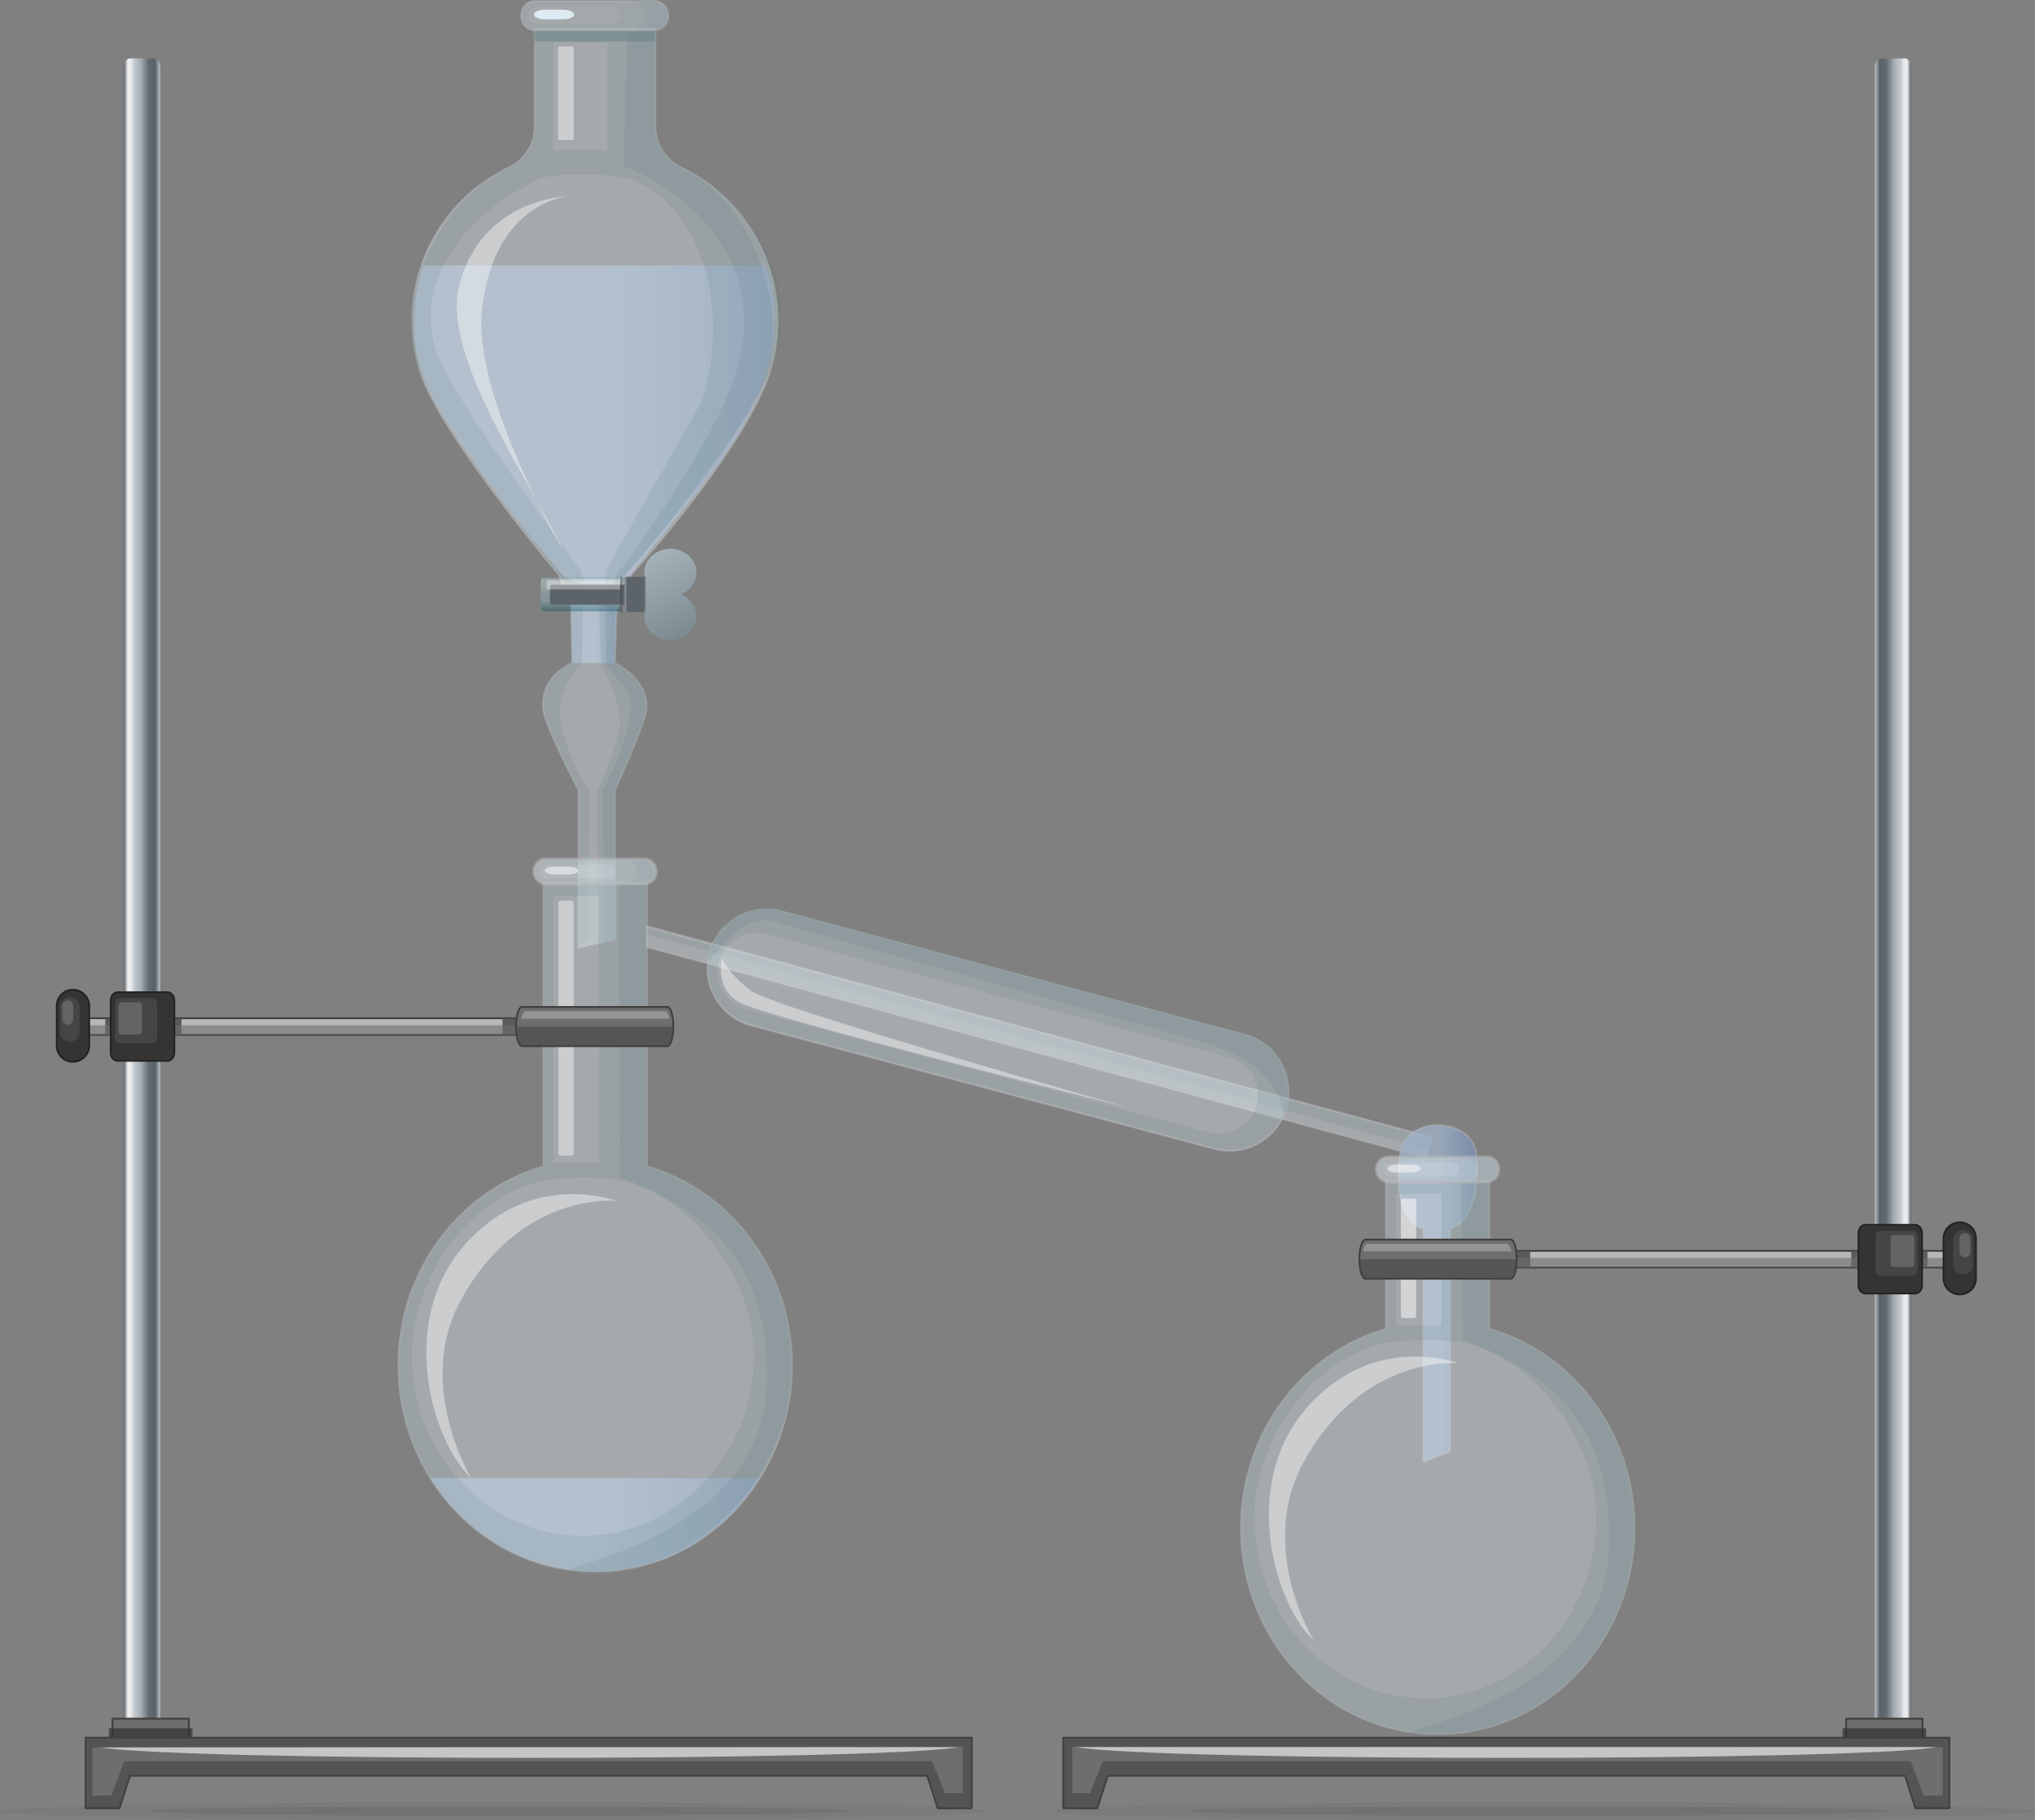 <?xml version="1.0" encoding="UTF-8" standalone="no"?>
<svg
   width="396.094mm"
   height="354.305mm"
   viewBox="0 0 1122.783 1004.34"
   version="1.1"
   id="svg398"
   sodipodi:docname="YCUZD2501236998kimijaseksp2.svg"
   inkscape:export-filename="YCUZD2501236998kimijaseksp2_lab.svg"
   inkscape:export-xdpi="96"
   inkscape:export-ydpi="96"
   xmlns:inkscape="http://www.inkscape.org/namespaces/inkscape"
   xmlns:sodipodi="http://sodipodi.sourceforge.net/DTD/sodipodi-0.dtd"
   xmlns:xlink="http://www.w3.org/1999/xlink"
   xmlns="http://www.w3.org/2000/svg"
   xmlns:svg="http://www.w3.org/2000/svg">
  <rect x="0" y="0" width="1122.783" height="1004.34" fill="#808080" stroke="none"/>
  <sodipodi:namedview
     id="namedview398"
     pagecolor="#ffffff"
     bordercolor="#000000"
     borderopacity="0.25"
     inkscape:showpageshadow="2"
     inkscape:pageopacity="0.0"
     inkscape:pagecheckerboard="0"
     inkscape:deskcolor="#d1d1d1"
     inkscape:document-units="mm" />
  <defs
     id="defs23">
    <style
       id="style1">.cls-1,.cls-25,.cls-26,.cls-28,.cls-32{isolation:isolate;}.cls-11,.cls-2,.cls-3,.cls-7{opacity:0.75;}.cls-2{fill:url(#linear-gradient);}.cls-3{fill:url(#linear-gradient-2);}.cls-20,.cls-4{fill:#e4eef3;}.cls-10,.cls-20,.cls-4{stroke:#bebdbe;}.cls-10,.cls-20,.cls-22,.cls-24,.cls-4{stroke-linecap:round;stroke-linejoin:round;}.cls-4,.cls-9{opacity:0.38;}.cls-18,.cls-5{fill:#3a6b75;}.cls-5{opacity:0.11;}.cls-21,.cls-32,.cls-41,.cls-44,.cls-6{fill:#fff;}.cls-37,.cls-6{opacity:0.42;}.cls-8{fill:url(#linear-gradient-3);}.cls-10{fill:none;}.cls-11{fill:url(#linear-gradient-4);}.cls-12{fill:url(#linear-gradient-5);}.cls-13{fill:url(#linear-gradient-6);}.cls-14{fill:#696255;}.cls-15{opacity:0.49;}.cls-16{fill:#587780;}.cls-16,.cls-41{opacity:0.35;}.cls-17{fill:#e4f4fe;opacity:0.9;mix-blend-mode:color-dodge;}.cls-18{opacity:0.07;}.cls-19{fill:url(#linear-gradient-7);}.cls-20{stroke-width:2px;}.cls-20,.cls-21{opacity:0.5;}.cls-21{mix-blend-mode:overlay;}.cls-22,.cls-26{fill:#6e6e6d;}.cls-22,.cls-24{stroke:#403f3e;}.cls-23{fill:#2f2f2f;}.cls-23,.cls-33{opacity:0.68;}.cls-24{fill:#b8b6b7;}.cls-25{fill:#515151;opacity:0.9;}.cls-26,.cls-28,.cls-32{opacity:0.6;}.cls-27{fill:#959493;}.cls-28,.cls-29{fill:#464545;}.cls-29{stroke:#1e1e1c;stroke-miterlimit:10;}.cls-30{fill:#777676;}.cls-30,.cls-31{opacity:0.64;}.cls-31{fill:#2c2b2b;}.cls-33{fill:#494847;}.cls-34,.cls-35,.cls-42{fill:#231f20;}.cls-34{opacity:0.05;}.cls-35{opacity:0.1;}.cls-36{fill:url(#linear-gradient-8);}.cls-37{fill:url(#linear-gradient-9);}.cls-38{fill:url(#linear-gradient-10);}.cls-39{opacity:0.89;fill:url(#linear-gradient-11);}.cls-40{fill:url(#linear-gradient-12);}.cls-42,.cls-43,.cls-44{opacity:0.26;}.cls-43{fill:#95979a;}</style>
    <linearGradient
       id="linear-gradient"
       x1="228.41"
       y1="-1121.57"
       x2="427.55"
       y2="-1121.57"
       gradientTransform="matrix(1,0,0,-1,0,-857.89)"
       gradientUnits="userSpaceOnUse">
      <stop
         offset="0.53"
         stop-color="#9fb2ca"
         id="stop1" />
      <stop
         offset="1"
         stop-color="#7a90b7"
         id="stop2" />
    </linearGradient>
    <linearGradient
       id="linear-gradient-2"
       x1="237.37"
       y1="868.77"
       x2="419.33"
       y2="868.77"
       xlink:href="#linear-gradient" />
    <linearGradient
       id="linear-gradient-3"
       x1="771.61"
       y1="741.05"
       x2="814.78"
       y2="741.05"
       xlink:href="#linear-gradient" />
    <linearGradient
       id="linear-gradient-4"
       x1="314.96"
       y1="376.43"
       x2="340.24"
       y2="376.43"
       xlink:href="#linear-gradient" />
    <linearGradient
       id="linear-gradient-7"
       x1="-18.29"
       y1="-1235.57"
       x2="1.74"
       y2="-1235.57"
       gradientTransform="matrix(1,0,0,-1,86.65,-714.34)"
       gradientUnits="userSpaceOnUse">
      <stop
         offset="0"
         stop-color="#5c646a"
         id="stop7" />
      <stop
         offset="0.11"
         stop-color="#f1f1f2"
         id="stop8" />
      <stop
         offset="0.2"
         stop-color="#e7e8e9"
         id="stop9" />
      <stop
         offset="0.3"
         stop-color="#bfc6cc"
         id="stop10" />
      <stop
         offset="0.46"
         stop-color="#a7b0b6"
         id="stop11" />
      <stop
         offset="0.68"
         stop-color="#646b72"
         id="stop12" />
      <stop
         offset="0.86"
         stop-color="#596166"
         id="stop13" />
      <stop
         offset="1"
         stop-color="#b6c1c8"
         id="stop14" />
    </linearGradient>
    <linearGradient
       id="linear-gradient-8"
       x1="3430.54"
       y1="-1235.57"
       x2="3450.57"
       y2="-1235.57"
       gradientTransform="rotate(180,2242.495,-357.17)"
       xlink:href="#linear-gradient-7" />
    <linearGradient
       id="linear-gradient-9"
       x1="320.56"
       y1="346.12"
       x2="320.56"
       y2="365.18"
       gradientUnits="userSpaceOnUse">
      <stop
         offset="0"
         stop-color="#759ba8"
         id="stop15" />
      <stop
         offset="0.04"
         stop-color="#cfdfdf"
         id="stop16" />
      <stop
         offset="0.2"
         stop-color="#cadbdc"
         id="stop17" />
      <stop
         offset="0.42"
         stop-color="#9fbfc9"
         id="stop18" />
      <stop
         offset="0.46"
         stop-color="#93b5c0"
         id="stop19" />
      <stop
         offset="0.67"
         stop-color="#8eb2bd"
         id="stop20" />
      <stop
         offset="1"
         stop-color="#024357"
         id="stop21" />
    </linearGradient>
    <linearGradient
       id="linear-gradient-10"
       x1="324.09"
       y1="349.07"
       x2="324.09"
       y2="361.65"
       xlink:href="#linear-gradient-7" />
    <linearGradient
       id="linear-gradient-11"
       x1="349.99"
       y1="313.8"
       x2="393.64"
       y2="405"
       gradientUnits="userSpaceOnUse">
      <stop
         offset="0"
         stop-color="#beccd5"
         id="stop22" />
      <stop
         offset="1"
         stop-color="#616f77"
         id="stop23" />
    </linearGradient>
    <linearGradient
       id="linear-gradient-12"
       x1="350.42"
       y1="345.21"
       x2="350.42"
       y2="365.93"
       xlink:href="#linear-gradient-7" />
    <linearGradient
       inkscape:collect="always"
       xlink:href="#linear-gradient"
       id="linearGradient398"
       gradientUnits="userSpaceOnUse"
       gradientTransform="matrix(1,0,0,-1,0,-857.89)"
       x1="228.41"
       y1="-1121.57"
       x2="427.55"
       y2="-1121.57" />
    <linearGradient
       inkscape:collect="always"
       xlink:href="#linear-gradient-7"
       id="linearGradient400"
       gradientUnits="userSpaceOnUse"
       gradientTransform="matrix(1,0,0,-1,86.65,-714.34)"
       x1="-18.29"
       y1="-1235.57"
       x2="1.74"
       y2="-1235.57" />
  </defs>
  <g
     id="g400"
     transform="translate(-0.008,-27.36)">
    <path
       class="cls-2"
       d="m 421.07,238.29 c -10.78,30.53 -36.84,61.21 -73.72,106.46 l -18.35,8.81 -17.85,-8 c -23.43,-26.29 -65.24,-82.2 -75.71,-105.67 -14.71,-33 -1.8,-66.07 -1.8,-66.07 h 188.64 c 0,0 12.64,25.25 -1.21,64.47 z"
       id="path23"
       style="isolation:isolate;fill:url(#linearGradient398)" />
    <path
       class="cls-3"
       d="m 419.33,842.94 c -19.38,31.1 -52.89,51.66 -91,51.66 -38.11,0 -71.59,-20.56 -91,-51.66 z"
       id="path24"
       style="isolation:isolate;fill:url(#linear-gradient-2)" />
    <path
       class="cls-4"
       d="M 787.06,666.43 356.67,549.92 V 538.3 l 433.51,116.57 z"
       id="path25"
       style="isolation:isolate" />
    <path
       class="cls-5"
       d="m 789.8,655.43 -433.13,-116 v 3.41 l 431.94,119 z"
       id="path26"
       style="isolation:isolate" />
    <path
       class="cls-4"
       d="m 653.21,656.87 16.72,4.45 a 32.65,32.65 0 0 0 40,-23.13 v -0.09 0 a 32.73,32.73 0 0 0 -23.24,-40 h -0.11 L 474.2,541.51 c -4.65,-1.23 -21.55,-5.8 -26.19,-7 v 0 l -16.65,-4.41 a 32.71,32.71 0 0 0 -40,23.18 v 0 0 a 32.73,32.73 0 0 0 23.18,40 v 0 l 212.36,56.55 z"
       id="path27"
       style="isolation:isolate" />
    <path
       class="cls-5"
       d="m 653.4,656.21 16.72,4.45 a 32.63,32.63 0 0 0 40,-23.13 v -0.09 a 32.74,32.74 0 0 0 -23.25,-40 h -0.1 L 474.39,540.86 c -4.65,-1.24 -21.55,-5.81 -26.19,-7 v 0 l -16.65,-4.42 a 32.71,32.71 0 0 0 -40,23.18 v 0 a 32.71,32.71 0 0 0 23.18,40 v 0 L 627,649.19 Z m 24.92,-45.46 A 21.52,21.52 0 0 1 693.48,637 l -0.12,0.41 a 21.48,21.48 0 0 1 -26.1,14.83 l -16.72,-4.45 -26.38,-7 L 411.8,584.24 A 21.49,21.49 0 0 1 396.56,558 v 0 a 21.64,21.64 0 0 1 26.29,-15.23 l 16.67,4.42 c 5,1.32 21.13,5.68 26.22,7 z"
       id="path28"
       style="isolation:isolate" />
    <path
       class="cls-5"
       d="m 448,534.49 v 0 l -16.65,-4.41 a 32.71,32.71 0 0 0 -40,23.18 v 0 0 c -4.65,17.46 14.5,-27.82 39.65,-16.17 l 227.31,63.77 c 60.8,14.9 47,54.75 51.66,37.33 v -0.09 0 a 32.73,32.73 0 0 0 -23.24,-40 h -0.11 L 474.2,541.51 c -4.65,-1.23 -21.55,-5.8 -26.2,-7.02 z"
       id="path29"
       style="isolation:isolate" />
    <path
       class="cls-6"
       d="m 398.4,556.68 c 0,0 -4.38,15.46 9.28,23.61 13.66,8.15 215.32,58.3 215.32,58.3 0,0 -196.51,-55.3 -208.67,-64.59 -12.16,-9.29 -15.93,-17.32 -15.93,-17.32 z"
       id="path30"
       style="isolation:isolate" />
    <g
       class="cls-7"
       id="g31"
       style="isolation:isolate">
      <path
         class="cls-8"
         d="m 814.64,665.38 c 0.34,10.64 1.27,35 -14.61,40 V 828.2 L 785.35,834 V 705.39 c -15.78,-4.73 -14.09,-29.51 -13.21,-40 2.01,-23.89 41.8,-22.05 42.5,-0.01 z"
         id="path31"
         style="fill:url(#linear-gradient-3)" />
    </g>
    <g
       class="cls-9"
       id="g32"
       style="isolation:isolate">
      <path
         class="cls-10"
         d="m 814.64,665.38 c 0.34,10.64 1.27,35 -14.61,40 V 828.2 L 785.35,834 V 705.39 c -15.78,-4.73 -14.09,-29.51 -13.21,-40 2.01,-23.89 41.8,-22.05 42.5,-0.01 z"
         id="path32" />
    </g>
    <polyline
       class="cls-11"
       points="314.96 359.7 315.63 393.16 339.19 393.16 340.24 363.11"
       id="polyline32"
       style="isolation:isolate;fill:url(#linear-gradient-4)" />
    <path
       class="cls-4"
       d="M 361.59,96.91 V 43.29 H 295 v 53.62 a 25.18,25.18 0 0 1 -14.25,22.81 93.64,93.64 0 0 0 -49,112.63 c 10.61,34.28 76.39,112.06 76.39,112.06 A 101.61,101.61 0 0 0 315,359.7 l 0.67,33.46 c 0,0 -18.95,7.5 -15.79,27 1.47,9.05 19.27,43.33 19.27,43.33 v 86.83 l 20.08,-4.56 v -82.25 c 0,0 15.42,-34.1 17.14,-43.33 3.21,-17.27 -17.14,-27 -17.14,-27 l 1.05,-30.05 c 0,0 6,-11.75 8.19,-18.7 0,0 63.44,-70 76.39,-112.06 a 93.71,93.71 0 0 0 -49,-112.63 25.18,25.18 0 0 1 -14.27,-22.83 z"
       id="path333"
       style="isolation:isolate" />
    <rect
       class="cls-16"
       x="295.01"
       y="43.29"
       width="66.52"
       height="6.97"
       id="rect333"
       style="isolation:isolate" />
    <path
       class="cls-5"
       d="m 423.43,231.93 c 10.76,-33.21 -7.19,-93.08 -47.59,-112.21 A 25.18,25.18 0 0 1 361.59,96.91 V 43.29 H 295 v 53.62 a 25.18,25.18 0 0 1 -14.25,22.81 c -40.4,19.13 -65,75.22 -49,112.63 14.59,34.08 84.25,122.07 84.25,122.07 l 2.35,-1.8 3,8.39 c 0,0 7.75,8.24 -0.84,-18.77 0,0 -61.54,-82.36 -76.42,-113.07 -21.23,-43.81 13,-83.9 53.37,-103 8.77,-4.15 44.73,-3 52.8,0.79 40.41,19.13 51.78,75.45 37,121.84 l -52.44,92.32 c -3.05,8.7 0.91,18.69 0.91,18.69 l 5.15,-0.23 c 0,0 -3.95,10.85 4.64,-16.16 0.07,-0.03 64.35,-69.66 77.91,-111.49 z M 335.06,110.11 H 305.2 v -59.2 h 29.86 z"
       id="path334"
       style="isolation:isolate" />
    <path
       class="cls-5"
       d="M 361.59,96.91 V 43.29 L 346,46 c 0,0 -1.73,65 -1.73,72.93 0,0 80.14,29.29 64.14,105.6 -8.83,42.15 -67.05,118.45 -67.05,118.45 l -8.89,15.6 c 0,0 7.29,-0.55 7.91,-4.92 0,0 0.69,3.43 4.32,-8 0,0 65,-77.17 80.17,-113.29 18.86,-44.89 -8.58,-93.5 -49,-112.63 A 25.18,25.18 0 0 1 361.59,96.91 Z"
       id="path335"
       style="isolation:isolate" />
    <path
       class="cls-17"
       d="m 316.75,35.37 c 0,1.46 -2.71,2.65 -6,2.65 H 300.6 c -3.34,0 -6,-1.19 -6,-2.65 v 0 c 0,-1.47 2.7,-2.66 6,-2.66 h 10.12 c 3.32,0 6,1.19 6,2.66 z"
       id="path336"
       style="isolation:isolate" />
    <path
       class="cls-4"
       d="m 368.77,36 a 7.84,7.84 0 0 1 -7.54,8.11 H 295 c -4.16,0 -7.52,-3.63 -7.52,-8.11 v 0 c 0,-4.5 3.36,-8.14 7.52,-8.14 h 66.22 c 4.16,0 7.54,3.64 7.54,8.14 z"
       id="path337"
       style="isolation:isolate" />
    <path
       class="cls-18"
       d="M 361.23,27.83 H 295 c -4.16,0 -7.52,3.64 -7.52,8.14 0,4.5 3.36,8.11 7.52,8.11 h 66.22 A 7.84,7.84 0 0 0 368.77,36 c 0,-4.53 -3.38,-8.17 -7.54,-8.17 z m -23.64,12.61 h -41.67 a 4.5,4.5 0 1 1 0,-9 h 41.67 a 4.5,4.5 0 1 1 0,9 z"
       id="path338"
       style="isolation:isolate" />
    <path
       class="cls-18"
       d="m 361.23,27.83 h -11.86 c 3,1.05 5.61,2.67 6.32,6.82 0.76,4.46 -1.89,7.65 -5.3,9.43 h 10.84 A 7.84,7.84 0 0 0 368.77,36 c 0,-4.53 -3.38,-8.17 -7.54,-8.17 z"
       id="path339"
       style="isolation:isolate" />
    <path
       class="cls-6"
       d="m 313.22,135.67 c 0,0 -47.32,0.72 -59.85,49.14 -10.37,40.29 43.09,113.88 57.51,146.73 0,0 -49.8,-85.09 -45,-132.3 6.05,-60.31 47.34,-63.57 47.34,-63.57 z"
       id="path340"
       style="isolation:isolate" />
    <rect
       class="cls-6"
       x="307.84"
       y="53.02"
       width="8.78"
       height="51.62"
       rx="1.06"
       id="rect340"
       style="isolation:isolate" />
    <path
       class="cls-5"
       d="m 321.54,360.59 -0.38,32.57 c 0,0 -13.23,11.9 -12.05,29.43 1.25,18.61 16,40.92 16,40.92 l -0.34,78.43 v 3.84 l -5.66,4.56 v -86.83 c 0,0 -17.8,-34.28 -19.27,-43.33 -3.16,-19.52 15.79,-27 15.79,-27 L 315,359.7 Z"
       id="path341"
       style="isolation:isolate" />
    <path
       class="cls-5"
       d="m 339.19,393.16 c 0,0 20.35,9.75 17.14,27 -1.72,9.23 -17.14,43.33 -17.14,43.33 v 82.27 l -5.43,2.89 v -9.06 l -1.34,-76.1 c 0,0 13.88,-24.5 15.42,-43.37 0.67,-8.27 0.21,-10 -13.58,-25.58 0,0 0,-25 0,-36 h 6.66 z"
       id="path342"
       style="isolation:isolate" />
    <path
       class="cls-5"
       d="m 339.19,393.16 c 0,0 20.35,9.75 17.14,27 -1.72,9.23 -17.14,43.33 -17.14,43.33 v 82.27 l -9.46,2.52 v -9.06 l -0.55,-74.75 c 0,0 14.31,-31.17 12.85,-40.21 -3.17,-19.53 -10.37,-29.72 -10.37,-29.72 l -1.24,-34.86 h 9.21 z"
       id="path343"
       style="isolation:isolate" />
    <path
       class="cls-19"
       d="m 88.39,63.65 v 919.23 h -20 V 63.65 c 0,-1.87 1.52,-4.08 3.39,-4.08 H 85 c 1.87,0 3.39,2.21 3.39,4.08 z"
       id="path344"
       style="isolation:isolate;fill:url(#linearGradient400)" />
    <path
       class="cls-4"
       d="M 356.9,670.92 V 514.73 h -57.09 v 156.19 c -46.12,13.14 -80.05,57.32 -80.05,109.84 0,62.87 48.62,113.84 108.59,113.84 59.97,0 108.65,-50.97 108.65,-113.84 0,-52.52 -34,-96.7 -80.1,-109.84 z"
       id="path345"
       style="isolation:isolate" />
    <path
       class="cls-6"
       d="m 340.07,690 c 0,0 -47,-18 -84.14,24.75 -37.14,42.75 -17,109.1 4.13,128.22 0,0 -31.54,-51.31 -5.68,-98.41 C 287.41,684.34 340.07,690 340.07,690 Z"
       id="path346"
       style="isolation:isolate" />
    <path
       class="cls-5"
       d="M 356.9,670.92 V 514.73 h -57.09 v 156.19 c -46.12,13.14 -80.05,57.32 -80.05,109.84 0,62.87 48.62,113.84 108.59,113.84 59.97,0 108.65,-50.97 108.65,-113.84 0,-52.52 -34,-96.7 -80.1,-109.84 z M 305.25,521.78 h 25.17 v 147.16 h -25.17 z m 16.32,353 c -52,0 -94.3,-44.58 -94.3,-99.39 0,-44.8 33.16,-87 69.64,-95.92 12,-2.95 37.43,-3.26 49.33,0 34.12,9.32 69.64,51.12 69.64,95.92 0,54.77 -42.31,99.35 -94.31,99.35 z"
       id="path347"
       style="isolation:isolate" />
    <path
       class="cls-5"
       d="M 356.9,670.92 V 514.73 h -15.4 l 0.75,162.37 c 63,23.34 81.76,60.57 80.76,113.07 -1.87,98.4 -154.63,104.43 -94.66,104.43 59.97,0 108.35,-55.91 108.65,-113.84 0.17,-52.52 -34,-96.7 -80.1,-109.84 z"
       id="path348"
       style="isolation:isolate" />
    <path
       class="cls-20"
       d="m 361.89,508.21 a 6.47,6.47 0 0 1 -6.22,6.7 H 301 a 6.46,6.46 0 0 1 -6.21,-6.7 v 0 A 6.47,6.47 0 0 1 301,501.5 h 54.64 a 6.47,6.47 0 0 1 6.22,6.71 z"
       id="path349"
       style="isolation:isolate" />
    <path
       class="cls-18"
       d="M 355.67,501.5 H 301 a 6.72,6.72 0 0 0 0,13.41 h 54.64 a 6.72,6.72 0 0 0 0,-13.41 z m -19.51,10.4 h -34.39 a 3.7,3.7 0 1 1 0,-7.39 h 34.39 a 3.7,3.7 0 1 1 0,7.39 z"
       id="path350"
       style="isolation:isolate" />
    <path
       class="cls-21"
       d="m 319,507.72 c 0,1.2 -2.24,2.18 -5,2.18 h -8.36 c -2.75,0 -5,-1 -5,-2.18 v 0 c 0,-1.22 2.23,-2.2 5,-2.2 H 314 c 2.74,0 5,1 5,2.2 z"
       id="path351"
       style="isolation:isolate" />
    <path
       class="cls-18"
       d="m 355.67,501.5 h -9.78 c 2.5,0.86 4.62,2.2 5.21,5.62 0.62,3.69 -1.56,6.32 -4.38,7.79 h 8.95 a 6.72,6.72 0 0 0 0,-13.41 z"
       id="path352"
       style="isolation:isolate" />
    <rect
       class="cls-6"
       x="308.08"
       y="524.32"
       width="8.44"
       height="140.68"
       rx="1.06"
       id="rect352"
       style="isolation:isolate" />
    <rect
       class="cls-22"
       x="62.06"
       y="975.69"
       width="42.14"
       height="14.37"
       id="rect353"
       style="isolation:isolate" />
    <rect
       class="cls-23"
       x="60.08"
       y="980.96"
       width="46.1"
       height="9.09"
       id="rect354"
       style="isolation:isolate" />
    <path
       class="cls-24"
       d="m 312.86,593.78 c 0,2.55 -4.66,4.6 -10.4,4.6 H 45.9 c -5.74,0 -10.43,-2 -10.43,-4.6 v 0 c 0,-2.54 4.69,-4.58 10.43,-4.58 h 256.56 c 5.74,0 10.4,2.04 10.4,4.58 z"
       id="path354"
       style="isolation:isolate" />
    <rect
       class="cls-25"
       x="58.11"
       y="589.2"
       width="42.02"
       height="9.19"
       id="rect355" />
    <path
       class="cls-25"
       d="m 302.46,589.2 h -25.21 v 9.18 h 25.21 c 5.74,0 10.4,-2 10.4,-4.6 0,-2.6 -4.63,-4.58 -10.4,-4.58 z"
       id="path355" />
    <path
       class="cls-26"
       d="m 35.66,593.06 a 1.93,1.93 0 0 0 -0.19,0.72 c 0,2.55 4.69,4.6 10.43,4.6 h 256.56 c 5.74,0 10.4,-2 10.4,-4.6 a 2.67,2.67 0 0 0 -0.16,-0.72 z"
       id="path356" />
    <path
       class="cls-22"
       d="m 371.48,593.78 c 0,6 -1.47,10.82 -3.3,10.82 H 288 c -1.79,0 -3.29,-4.84 -3.29,-10.82 v 0 c 0,-6 1.46,-10.8 3.29,-10.8 h 80.22 c 1.8,0 3.3,4.83 3.3,10.8 z"
       id="path357"
       style="isolation:isolate" />
    <path
       class="cls-27"
       d="m 369.52,589.47 c -0.57,-2.52 -1.47,-4.17 -2.49,-4.17 h -77 c -1,0 -1.93,1.65 -2.51,4.17 z"
       id="path358"
       style="isolation:isolate" />
    <path
       class="cls-28"
       d="m 288,604.6 h 80.22 c 1.8,0 3.3,-4.84 3.3,-10.82 h -86.79 c 0,5.98 1.47,10.82 3.27,10.82 z"
       id="path359" />
    <path
       class="cls-29"
       d="m 49.2,604.35 a 9,9 0 0 1 -9,8.86 v 0 a 8.87,8.87 0 0 1 -8.87,-8.86 v 0 -22 a 8.87,8.87 0 0 1 8.87,-8.86 v 0 a 9,9 0 0 1 9,8.86 z"
       id="path360"
       style="isolation:isolate" />
    <path
       class="cls-30"
       d="m 40.4,589.74 a 3,3 0 0 1 -3,3 v 0 a 3,3 0 0 1 -3,-3 v -7.37 a 3,3 0 0 1 3,-3 v 0 a 3,3 0 0 1 3,3 z"
       id="path361"
       style="isolation:isolate" />
    <path
       class="cls-31"
       d="m 40.25,573.46 a 8.87,8.87 0 0 0 -8.87,8.86 v 0 22 a 8.87,8.87 0 0 0 17.73,0 v -22 a 9,9 0 0 0 -8.86,-8.86 z m 3.67,23 a 5.45,5.45 0 1 1 -10.89,0 v -13.53 a 5.45,5.45 0 0 1 10.89,0 z"
       id="path362"
       style="isolation:isolate" />
    <path
       class="cls-29"
       d="M 92.68,574.87 H 64.57 c 0,0 -3.46,0.35 -3.46,4.87 v 28.11 c 0,4.48 3.46,4.85 3.46,4.85 h 28.11 c 0,0 3.48,-0.36 3.48,-4.85 v -28.11 c 0,-4.52 -3.48,-4.87 -3.48,-4.87 z"
       id="path363"
       style="isolation:isolate" />
    <path
       class="cls-31"
       d="M 92.68,574.87 H 64.57 c 0,0 -3.46,0.35 -3.46,4.87 v 28.11 c 0,4.48 3.46,4.85 3.46,4.85 h 28.11 c 0,0 3.48,-0.36 3.48,-4.85 v -28.11 c 0,-4.52 -3.48,-4.87 -3.48,-4.87 z m -6,11.55 v 13.34 c 0,3 -2.29,3.2 -2.29,3.2 H 65.9 c 0,0 -2.28,-0.24 -2.28,-3.2 v -18.47 c 0,-3 2.28,-3.19 2.28,-3.19 h 18.46 c 0,0 2.28,0.24 2.28,3.19 z"
       id="path364"
       style="isolation:isolate" />
    <path
       class="cls-30"
       d="M 77.11,580.44 H 66.66 c 0,0 -1.3,0.15 -1.3,2.27 v 13.16 c 0,2.12 1.3,2.28 1.3,2.28 h 10.45 c 0,0 1.26,-0.16 1.26,-2.28 v -13.16 c 0,-2.12 -1.26,-2.27 -1.26,-2.27 z"
       id="path365"
       style="isolation:isolate" />
    <polygon
       class="cls-22"
       points="517.43,1025.01 536.07,1025.01 536.07,986.22 47.28,986.22 47.28,1025.01 65.91,1025.01 71.72,1007.06 87.28,1007.06 155.89,1007.06 511.63,1007.06 "
       id="polygon365"
       style="isolation:isolate" />
    <polygon
       class="cls-22"
       points="517.43,1025.01 536.07,1025.01 536.07,986.22 47.28,986.22 47.28,1025.01 65.91,1025.01 71.72,1007.06 87.28,1007.06 155.89,1007.06 511.63,1007.06 "
       id="polygon366"
       style="isolation:isolate" />
    <path
       class="cls-32"
       d="m 54.25,991.35 c -1.06,-0.18 474.85,0 474.85,0 -44.81,7.95 -430.04,7.95 -474.85,0 z"
       id="path366" />
    <path
       class="cls-33"
       d="M 47.28,986.21 V 1025 h 18.65 l 5.79,-17.9 h 439.91 l 5.8,17.9 h 18.64 v -38.8 z m 483.85,30.55 h -9.68 l -7.2,-17.61 H 68.6 l -7.19,19 H 51 V 991.6 l 480.23,-0.36 z"
       id="path367"
       style="isolation:isolate" />
    <ellipse
       class="cls-34"
       cx="271.97"
       cy="1026.69"
       rx="271.97"
       ry="5.01"
       id="ellipse367"
       style="isolation:isolate" />
    <ellipse
       class="cls-35"
       cx="274.59"
       cy="1026.69"
       rx="192.99"
       ry="2.63"
       id="ellipse368"
       style="isolation:isolate" />
    <path
       class="cls-36"
       d="m 1034.42,63.65 v 919.23 h 20 V 63.65 c 0,-1.87 -1.52,-4.08 -3.39,-4.08 h -13.24 c -1.85,0 -3.37,2.21 -3.37,4.08 z"
       id="path368"
       style="isolation:isolate;fill:url(#linear-gradient-8)" />
    <path
       class="cls-4"
       d="m 821.74,760.57 v -81.43 h -57.09 v 81.43 c -46.12,13.14 -80,57.32 -80,109.84 0,62.87 48.62,113.84 108.59,113.84 59.97,0 108.6,-51 108.6,-113.84 -0.05,-52.52 -33.98,-96.7 -80.1,-109.84 z"
       id="path369"
       style="isolation:isolate" />
    <path
       class="cls-6"
       d="m 804.91,779.62 c 0,0 -47,-18 -84.14,24.74 -37.14,42.74 -17,109.1 4.13,128.22 0,0 -31.54,-51.3 -5.68,-98.41 33.03,-60.17 85.69,-54.55 85.69,-54.55 z"
       id="path370"
       style="isolation:isolate" />
    <path
       class="cls-5"
       d="m 821.74,760.57 v -81.43 h -57.09 v 81.43 c -46.12,13.14 -80,57.32 -80,109.84 0,62.87 48.62,113.84 108.59,113.84 59.97,0 108.6,-51 108.6,-113.84 -0.05,-52.52 -33.98,-96.7 -80.1,-109.84 z m -51.65,-74.38 h 25.17 v 72.4 h -25.17 z m 16.32,278.21 c -52,0 -94.3,-44.59 -94.3,-99.39 0,-44.8 33.16,-87 69.64,-95.93 12,-2.94 37.43,-3.25 49.33,0 34.12,9.33 69.64,51.13 69.64,95.93 0,54.8 -42.31,99.39 -94.31,99.39 z"
       id="path371"
       style="isolation:isolate" />
    <path
       class="cls-5"
       d="m 821.74,760.57 v -81.43 h -15.4 l 0.75,87.61 c 63,23.34 81.76,60.57 80.76,113.08 -1.85,98.39 -154.63,104.42 -94.66,104.42 59.97,0 108.6,-51 108.6,-113.84 0,-52.52 -33.93,-96.7 -80.05,-109.84 z"
       id="path372"
       style="isolation:isolate" />
    <path
       class="cls-20"
       d="m 826.73,672.62 a 6.47,6.47 0 0 1 -6.22,6.7 h -54.64 a 6.46,6.46 0 0 1 -6.21,-6.7 v 0 a 6.47,6.47 0 0 1 6.21,-6.72 h 54.64 a 6.48,6.48 0 0 1 6.22,6.72 z"
       id="path373"
       style="isolation:isolate" />
    <path
       class="cls-18"
       d="m 820.51,665.9 h -54.64 a 6.73,6.73 0 0 0 0,13.42 h 54.64 a 6.73,6.73 0 0 0 0,-13.42 z M 801,676.31 h -34.39 a 3.71,3.71 0 1 1 0,-7.4 H 801 a 3.71,3.71 0 1 1 0,7.4 z"
       id="path374"
       style="isolation:isolate" />
    <path
       class="cls-21"
       d="m 783.81,672.12 c 0,1.21 -2.24,2.19 -5,2.19 h -8.36 c -2.75,0 -5,-1 -5,-2.19 v 0 c 0,-1.21 2.23,-2.19 5,-2.19 h 8.36 c 2.74,0 5,1 5,2.19 z"
       id="path375"
       style="isolation:isolate" />
    <path
       class="cls-18"
       d="m 820.51,665.9 h -9.78 c 2.5,0.87 4.62,2.21 5.21,5.63 0.62,3.68 -1.56,6.31 -4.38,7.79 h 9 a 6.73,6.73 0 0 0 0,-13.42 z"
       id="path376"
       style="isolation:isolate" />
    <rect
       class="cls-21"
       x="772.92"
       y="688.72"
       width="8.44"
       height="65.92"
       rx="1.06"
       id="rect376"
       style="isolation:isolate" />
    <rect
       class="cls-22"
       x="1018.6"
       y="975.69"
       width="42.14"
       height="14.37"
       id="rect377"
       style="isolation:isolate" />
    <rect
       class="cls-23"
       x="1016.62"
       y="980.96"
       width="46.1"
       height="9.09"
       id="rect378"
       style="isolation:isolate" />
    <polygon
       class="cls-22"
       points="605.37,1025.01 586.74,1025.01 586.74,986.22 1075.53,986.22 1075.53,1025.01 1056.89,1025.01 1051.09,1007.06 1035.52,1007.06 966.91,1007.06 611.18,1007.06 "
       id="polygon378"
       style="isolation:isolate" />
    <polygon
       class="cls-22"
       points="605.37,1025.01 586.74,1025.01 586.74,986.22 1075.53,986.22 1075.53,1025.01 1056.89,1025.01 1051.09,1007.06 1035.52,1007.06 966.91,1007.06 611.18,1007.06 "
       id="polygon379"
       style="isolation:isolate" />
    <path
       class="cls-33"
       d="M 1075.53,986.21 V 1025 h -18.65 l -5.79,-17.9 H 611.18 l -5.81,17.9 h -18.63 v -38.8 z m -483.86,30.55 h 9.69 l 7.19,-17.61 h 445.65 l 7.2,19 h 10.44 V 991.6 l -480.23,-0.36 z"
       id="path379"
       style="isolation:isolate" />
    <path
       class="cls-32"
       d="m 1068.56,991.35 c 1.06,-0.18 -474.86,0 -474.86,0 44.81,7.95 430.05,7.95 474.86,0 z"
       id="path380" />
    <path
       class="cls-24"
       d="m 808.69,722.13 c 0,2.55 4.65,4.6 10.4,4.6 h 256.56 c 5.74,0 10.42,-2.05 10.42,-4.6 v 0 c 0,-2.53 -4.68,-4.58 -10.42,-4.58 H 819.09 c -5.75,0 -10.4,2.05 -10.4,4.58 z"
       id="path381"
       style="isolation:isolate" />
    <rect
       class="cls-25"
       x="1021.42"
       y="717.55"
       width="42.02"
       height="9.19"
       id="rect381" />
    <path
       class="cls-25"
       d="m 819.09,717.55 h 25.2 v 9.18 h -25.2 c -5.75,0 -10.4,-2.05 -10.4,-4.6 0,-2.55 4.63,-4.58 10.4,-4.58 z"
       id="path382" />
    <path
       class="cls-26"
       d="m 1085.88,721.42 a 1.67,1.67 0 0 1 0.19,0.71 c 0,2.55 -4.68,4.6 -10.42,4.6 H 819.09 c -5.75,0 -10.4,-2.05 -10.4,-4.6 a 2.22,2.22 0 0 1 0.16,-0.71 z"
       id="path383" />
    <path
       class="cls-22"
       d="m 750.07,722.13 c 0,6 1.47,10.82 3.3,10.82 h 80.18 c 1.8,0 3.3,-4.83 3.3,-10.82 v 0 c 0,-6 -1.47,-10.8 -3.3,-10.8 h -80.22 c -1.79,0 -3.29,4.83 -3.29,10.8 z"
       id="path384"
       style="isolation:isolate" />
    <path
       class="cls-27"
       d="m 752,717.82 c 0.56,-2.52 1.47,-4.16 2.49,-4.16 h 77 c 1,0 1.93,1.64 2.5,4.16 z"
       id="path385"
       style="isolation:isolate" />
    <path
       class="cls-28"
       d="m 833.55,733 h -80.22 c -1.79,0 -3.29,-4.83 -3.29,-10.82 h 86.78 c 0,5.94 -1.47,10.82 -3.27,10.82 z"
       id="path386" />
    <path
       class="cls-29"
       d="m 1072.35,732.7 a 8.94,8.94 0 0 0 9,8.86 v 0 a 8.86,8.86 0 0 0 8.86,-8.86 v 0 -22 a 8.86,8.86 0 0 0 -8.86,-8.86 v 0 a 8.94,8.94 0 0 0 -9,8.86 z"
       id="path387"
       style="isolation:isolate" />
    <path
       class="cls-30"
       d="m 1081.15,718.09 a 3,3 0 0 0 3,3 v 0 a 3,3 0 0 0 3,-3 v -7.37 a 3,3 0 0 0 -3,-3 v 0 a 3,3 0 0 0 -3,3 z"
       id="path388"
       style="isolation:isolate" />
    <path
       class="cls-31"
       d="m 1081.3,701.81 a 8.86,8.86 0 0 1 8.86,8.86 v 0 22 a 8.87,8.87 0 0 1 -17.73,0 v -22 a 9,9 0 0 1 8.87,-8.86 z m -3.67,23.05 a 5.45,5.45 0 1 0 10.89,0 v -13.58 a 5.45,5.45 0 0 0 -10.89,0 z"
       id="path389"
       style="isolation:isolate" />
    <path
       class="cls-29"
       d="M 1028.86,703.23 H 1057 c 0,0 3.46,0.34 3.46,4.86 v 28.11 c 0,4.48 -3.46,4.85 -3.46,4.85 h -28.12 c 0,0 -3.47,-0.35 -3.47,-4.85 v -28.11 c -0.02,-4.52 3.45,-4.86 3.45,-4.86 z"
       id="path390"
       style="isolation:isolate" />
    <path
       class="cls-31"
       d="M 1028.86,703.23 H 1057 c 0,0 3.46,0.34 3.46,4.86 v 28.11 c 0,4.48 -3.46,4.85 -3.46,4.85 h -28.12 c 0,0 -3.47,-0.35 -3.47,-4.85 v -28.11 c -0.02,-4.52 3.45,-4.86 3.45,-4.86 z m 6,11.55 v 13.34 c 0,3 2.28,3.19 2.28,3.19 h 18.54 c 0,0 2.28,-0.24 2.28,-3.19 v -18.48 c 0,-3 -2.28,-3.19 -2.28,-3.19 h -18.46 c 0,0 -2.28,0.24 -2.28,3.19 z"
       id="path391"
       style="isolation:isolate" />
    <path
       class="cls-30"
       d="m 1044.44,708.79 h 10.45 c 0,0 1.29,0.15 1.29,2.27 v 13.16 c 0,2.12 -1.29,2.28 -1.29,2.28 h -10.45 c 0,0 -1.27,-0.16 -1.27,-2.28 v -13.16 c 0,-2.12 1.27,-2.27 1.27,-2.27 z"
       id="path392"
       style="isolation:isolate" />
    <ellipse
       class="cls-34"
       cx="850.83"
       cy="1026.69"
       rx="271.97"
       ry="5.01"
       id="ellipse392"
       style="isolation:isolate" />
    <ellipse
       class="cls-35"
       cx="848.22"
       cy="1026.69"
       rx="192.99"
       ry="2.63"
       id="ellipse393"
       style="isolation:isolate" />
    <path
       class="cls-37"
       d="m 342.76,345.75 v 18.9 h -42.13 a 2.29,2.29 0 0 1 -2.29,-2.29 v -14.33 a 2.29,2.29 0 0 1 2.29,-2.29 h 42.13 z"
       id="path393"
       style="isolation:isolate;fill:url(#linear-gradient-9)" />
    <path
       class="cls-38"
       d="m 304.74,350 h 40 v 11 h -40 a 1.32,1.32 0 0 1 -1.32,-1.32 v -8.31 a 1.32,1.32 0 0 1 1.32,-1.37 z"
       id="path394"
       style="isolation:isolate;fill:url(#linear-gradient-10)" />
    <path
       class="cls-39"
       d="m 375.56,355.31 a 13.14,13.14 0 0 0 8.67,-12 c 0,-7.24 -6.43,-13.11 -14.37,-13.11 -7.94,0 -14.37,5.87 -14.37,13.11 a 12,12 0 0 0 1,4.73 h -3.34 v 14.62 h 3.34 a 12,12 0 0 0 -1,4.73 c 0,7.24 6.43,13.11 14.37,13.11 7.94,0 14.37,-5.87 14.37,-13.11 a 13.14,13.14 0 0 0 -8.67,-12.08 z"
       id="path395"
       style="isolation:isolate;fill:url(#linear-gradient-11)" />
    <rect
       class="cls-40"
       x="344.65"
       y="345.64"
       width="11.55"
       height="19.35"
       id="rect395"
       style="isolation:isolate;fill:url(#linear-gradient-12)" />
    <path
       class="cls-41"
       d="m 302.25,347.62 h 39.86 v 5 h -39.86 a 0.6,0.6 0 0 1 -0.6,-0.6 v -3.79 a 0.6,0.6 0 0 1 0.6,-0.61 z"
       id="path396"
       style="isolation:isolate" />
    <rect
       class="cls-42"
       x="342.29"
       y="345.31"
       width="0.94"
       height="19.78"
       id="rect396"
       style="isolation:isolate" />
    <rect
       class="cls-43"
       x="355.25"
       y="345.31"
       width="0.94"
       height="19.78"
       id="rect397"
       style="isolation:isolate" />
    <rect
       class="cls-44"
       x="344.65"
       y="345.31"
       width="0.94"
       height="19.78"
       id="rect398"
       style="isolation:isolate" />
  </g>
</svg>

